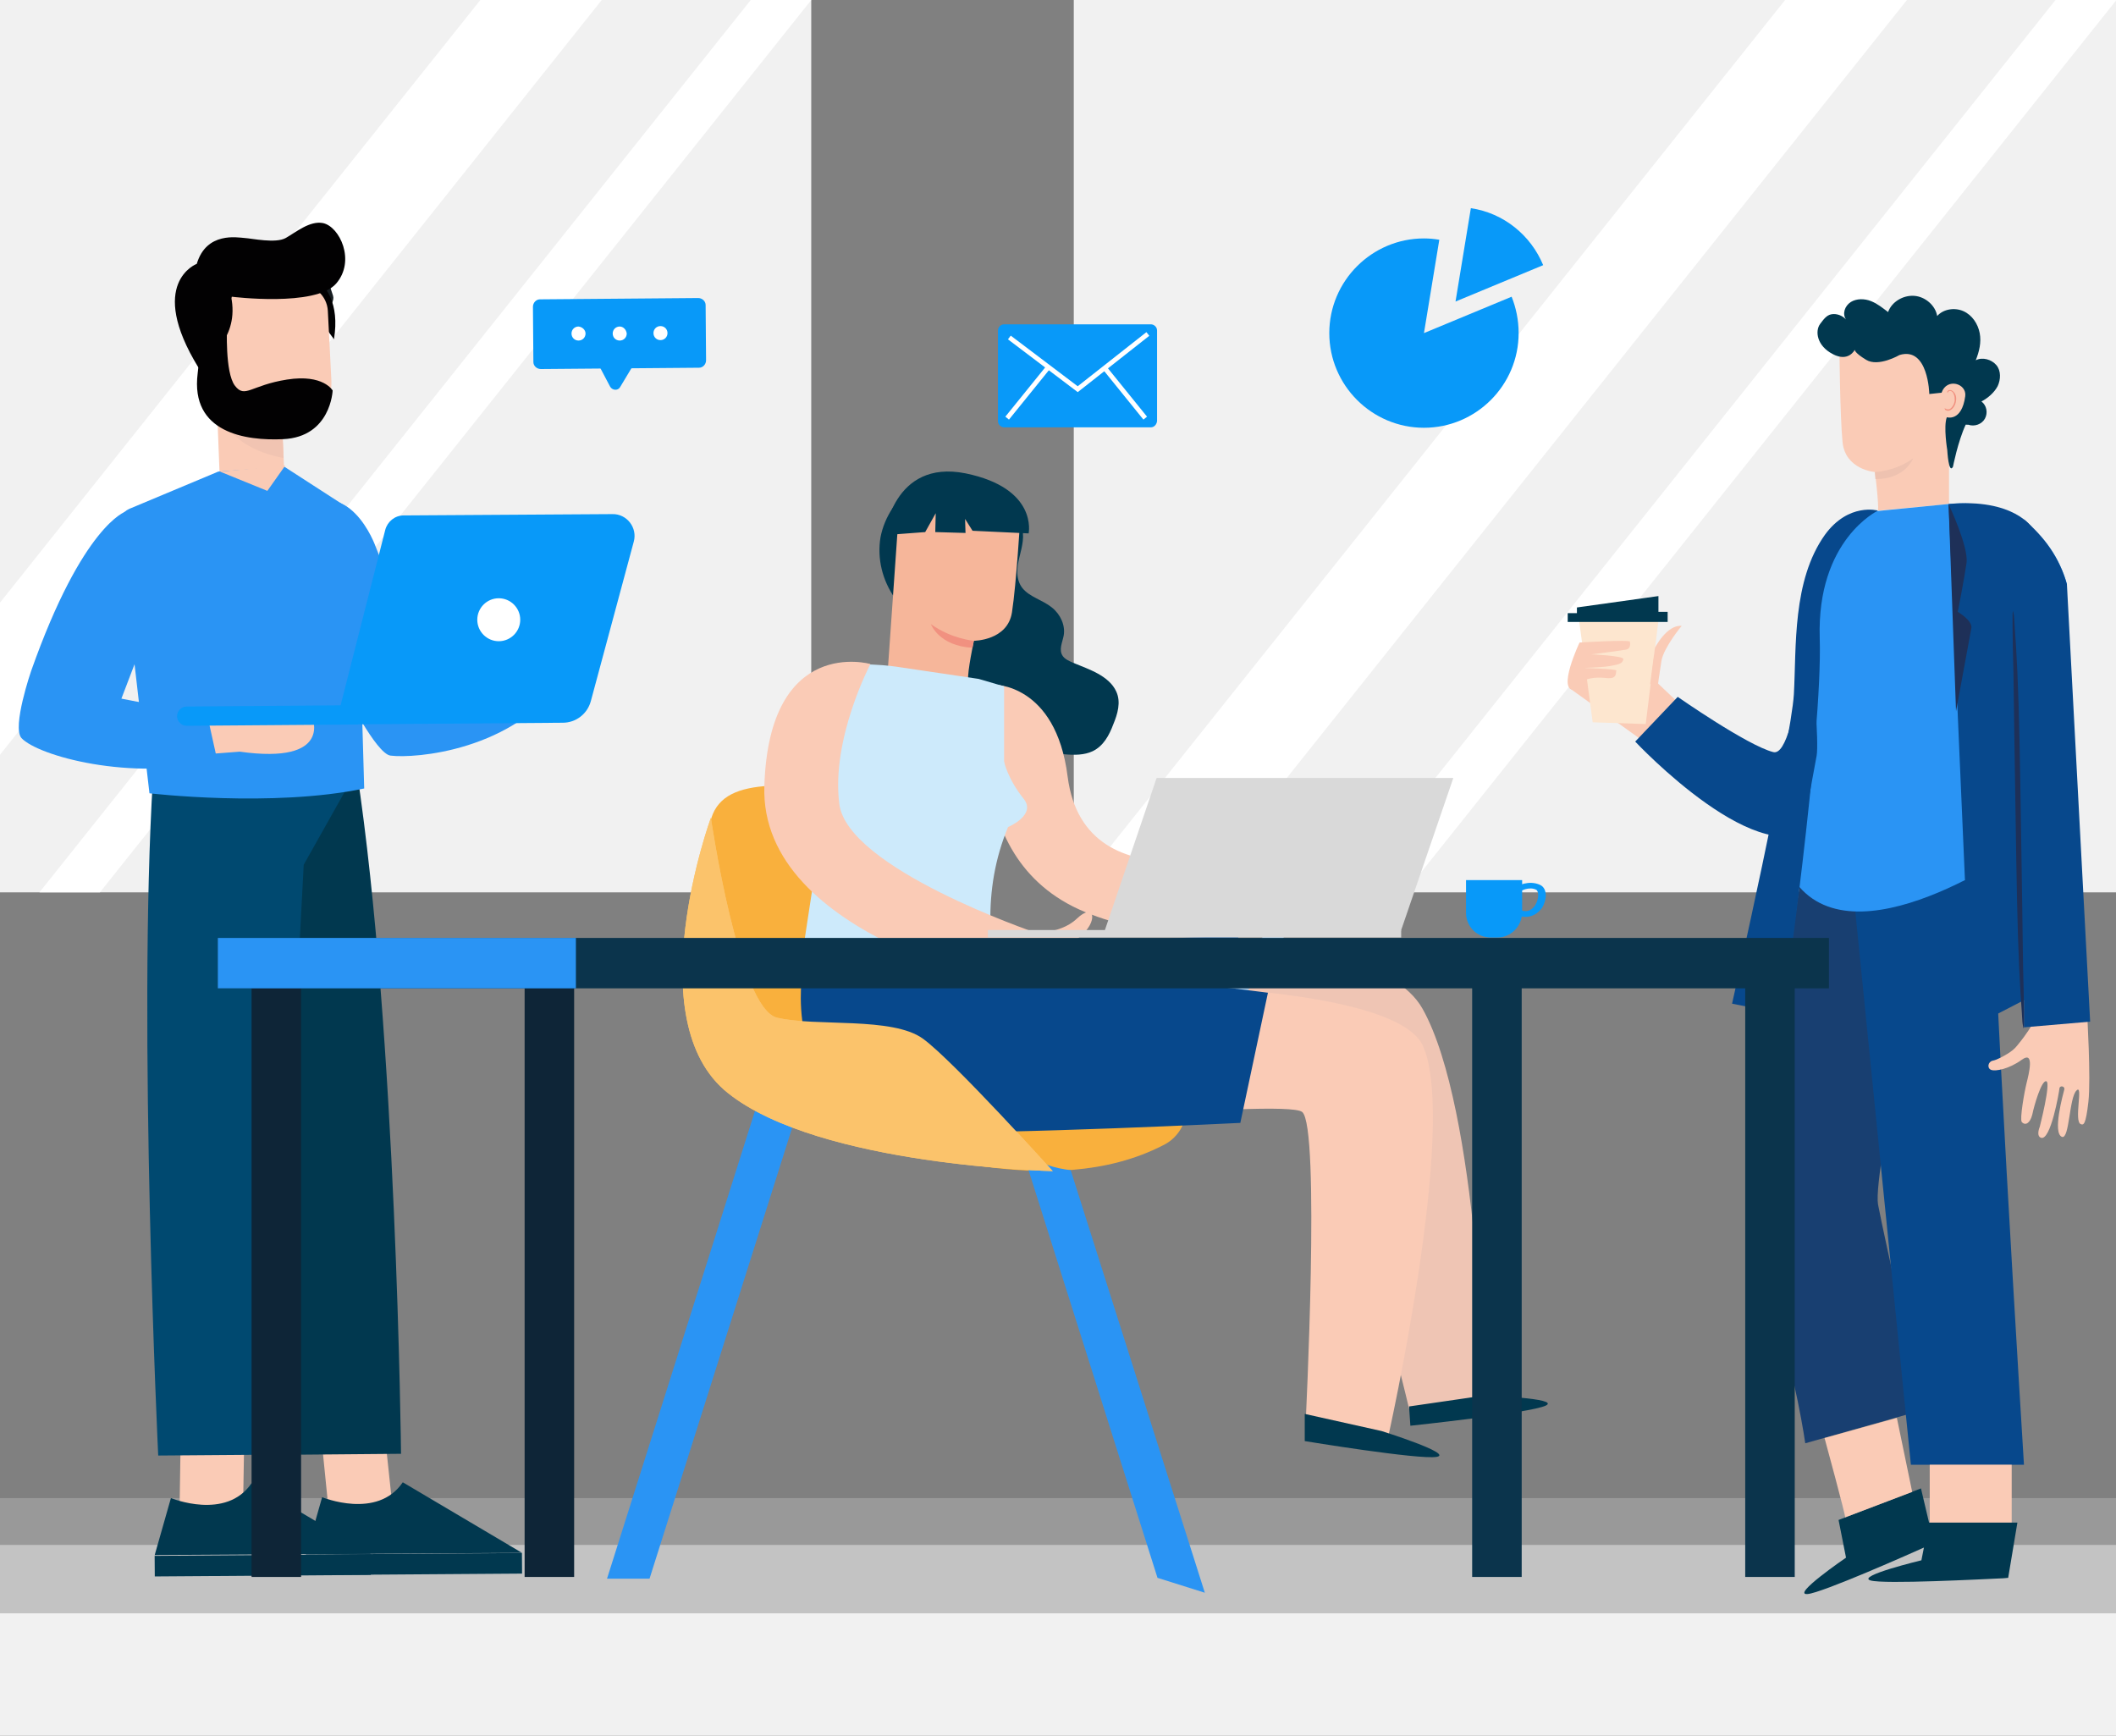 <?xml version="1.0" encoding="utf-8"?>
<!-- Generator: Adobe Illustrator 24.0.0, SVG Export Plug-In . SVG Version: 6.00 Build 0)  -->
<svg version="1.1" id="Layer_1" xmlns="http://www.w3.org/2000/svg" xmlns:xlink="http://www.w3.org/1999/xlink" x="0px" y="0px"
	 viewBox="0 0 482.8 396" style="enable-background:new 0 0 482.8 396;" xml:space="preserve">
<rect x="0" y="0" width="482.8" height="396" fill="#808080" stroke="none"/>
<style type="text/css">
	.st0{fill:#F1F1F1;}
	.st1{opacity:0.63;fill:#A8A8A8;enable-background:new    ;}
	.st2{fill:#FFFFFF;}
	.st3{fill:#0899F9;}
	.st4{fill:#FACBB6;}
	.st5{fill:#01384F;}
	.st6{fill:#004970;}
	.st7{fill:#181E22;}
	.st8{fill:#F1C4B2;}
	.st9{fill:#020102;}
	.st10{fill:none;stroke:#000000;stroke-width:0.448;stroke-linecap:round;stroke-linejoin:round;stroke-miterlimit:10;}
	.st11{fill:#2A94F4;}
	.st12{fill:none;stroke:#D9D9D9;stroke-width:0.479;stroke-miterlimit:10;}
	.st13{fill:#FDE6CF;}
	.st14{fill:#183F71;}
	.st15{fill:#07488C;}
	.st16{fill:#EEC2B0;}
	.st17{fill:#F19180;}
	.st18{fill:#1E3058;}
	.st19{fill:#0899F9;stroke:#FFFFFF;stroke-width:1.062;stroke-miterlimit:10;}
	.st20{fill:none;stroke:#FFFFFF;stroke-width:1.062;stroke-miterlimit:10;}
	.st21{fill:#F9B03D;}
	.st22{fill:#FBC36B;}
	.st23{fill:#EFC5B4;}
	.st24{fill:#CDEAFB;}
	.st25{fill:#F6B69A;}
	.st26{fill:#A9CCEA;}
	.st27{fill:#0E2537;}
	.st28{fill:#0B344C;}
	.st29{fill:#D9D9D9;}
</style>
<g>
	<rect y="352.5" class="st0" width="482.9" height="43.5"/>
	<rect y="341.8" class="st1" width="482.9" height="26.3"/>
	<g>
		<rect x="245" class="st0" width="237.8" height="203.6"/>
		<polygon class="st2" points="272.8,203.6 245,203.6 407.3,0 435.1,0 		"/>
		<polygon class="st2" points="320.6,203.6 306.7,203.6 469,0 482.9,0 		"/>
	</g>
	<g>
		<rect class="st0" width="185.1" height="203.6"/>
		<polygon class="st2" points="137.3,0 59.1,98.2 0,172.2 0,137.5 59.1,63.3 109.6,0 		"/>
		<polygon class="st2" points="22.8,203.6 9,203.6 171.3,0 185.1,0 		"/>
	</g>
</g>
<g>
	<g>
		<g>
			<g>
				<g>
					<g>
						<path class="st3" d="M159.5,83.9l-36.1,0.3c-0.9,0-1.7-0.7-1.7-1.6L121.6,70c0-0.9,0.7-1.7,1.6-1.7l36.1-0.3
							c0.9,0,1.7,0.7,1.7,1.6l0.1,12.6C161.1,83.1,160.4,83.9,159.5,83.9z"/>
						<path class="st3" d="M135.3,80.8l3.9,7.4c0.5,0.9,1.8,1,2.3,0.1l4.5-7.5H135.3z"/>
					</g>
				</g>
			</g>
			<g>
				<path class="st2" d="M133.6,76.1c0,0.9-0.7,1.6-1.6,1.6s-1.6-0.7-1.6-1.6c0-0.9,0.7-1.6,1.6-1.6
					C132.9,74.6,133.6,75.3,133.6,76.1z"/>
				<path class="st2" d="M143,76.1c0,0.9-0.7,1.6-1.6,1.6s-1.6-0.7-1.6-1.6c0-0.9,0.7-1.6,1.6-1.6C142.2,74.5,142.9,75.2,143,76.1z"
					/>
				<path class="st2" d="M152.3,76c0,0.9-0.7,1.6-1.6,1.6c-0.9,0-1.6-0.7-1.6-1.6c0-0.9,0.7-1.6,1.6-1.6
					C151.6,74.4,152.3,75.1,152.3,76z"/>
			</g>
		</g>
	</g>
	<g>
		<g>
			<g>
				<g>
					<polygon class="st4" points="89.9,347.1 87.4,323.5 72.8,322.8 75.4,348.7 87.3,348.7 					"/>
					<g>
						<path class="st5" d="M73.5,341.6c0,0,12.6,5.2,18.4-3.4l27.2,16.1l-49.3,0.3L73.5,341.6z"/>
						
							<rect x="69.8" y="354.5" transform="matrix(1 -7.081476e-03 7.081476e-03 1 -2.525 0.678)" class="st5" width="49.3" height="4.7"/>
					</g>
				</g>
				<g>
					<g>
						<path class="st5" d="M57.5,177.3l11.1,154.6l22.9-0.2c0,0-1-95.9-10.1-155.9L57.5,177.3z"/>
					</g>
				</g>
			</g>
			<g>
				<g>
					<polygon class="st4" points="55.4,347.3 55.8,323.7 41.3,323 40.9,349 52.8,348.9 					"/>
					<g>
						<path class="st5" d="M39,341.8c0,0,12.6,5.2,18.4-3.4l27.2,16.1l-49.3,0.3L39,341.8z"/>
						
							<rect x="35.3" y="354.8" transform="matrix(1 -7.081453e-03 7.081453e-03 1 -2.528 0.433)" class="st5" width="49.3" height="4.7"/>
					</g>
				</g>
				<g>
					<path class="st6" d="M79.7,178.8l-9.4-0.3v-0.7l-35.4-0.2c-3.5,56.7,1.2,154.5,1.2,154.5l26.1-0.2l7.1-134.6L79.7,178.8z"/>
				</g>
			</g>
		</g>
		<g>
			<path class="st7" d="M40.9,70c0,0-0.3-11.4,16.9-12.2c14.9-0.7,16.9,5.5,18.2,9.7S59.2,83.1,59.2,83.1L40.9,70z"/>
			<g>
				<g>
					<g>
						<path class="st4" d="M50.1,108l-0.9-22.9l14.7-0.6l0.9,22.1c0.2,4.1-3,5.9-7.1,6.1l0,0C53.6,112.8,50.2,112,50.1,108z"/>
					</g>
					<path class="st8" d="M49.2,87.6c0,0-2.1,13.6,15.5,16.9L64.2,94L49.2,87.6z"/>
				</g>
			</g>
			<path class="st9" d="M68.5,61c-5.3,0.1,10.4-0.2,7.7,16.4L71,70.3L68.5,61z"/>
			<path class="st4" d="M61.9,99.9L61.9,99.9c7.9-0.4,14.1-5.4,13.7-13.3l-0.8-15.7c-0.2-3.4-3.1-6.1-6.5-5.9l-16.2,0.8
				c-3.4,0.2-6.1,3.1-5.9,6.5l0.6,13.5C47.3,93.6,55.3,100.2,61.9,99.9z"/>
			<path class="st9" d="M47.8,81.3L47.8,81.3c0,0,7.8-5.2,4.4-15.6l-8,0.4c0,0-1.2-1.8-2.8,0.7c-1.6,2.4,2.1,13.8,2.1,13.8
				L47.8,81.3z"/>
			<path class="st9" d="M50,75.6l2.9-7.9c0,0,19.1,2.4,23.8-3c4.5-5.2,0.8-13-3-13.8c-3-0.6-6.2,2.1-8.5,3.4c-2.3,1.3-7.7,0.1-9.4,0
				c-1.6-0.1-8.7-1.5-10.9,5.9c0,0-11.5,4.3,0.4,23.7C45.4,83.9,50.1,81,50,75.6z"/>
			<g>
			</g>
			<path class="st9" d="M51.8,74.5c0,0-0.5,10.5,1.8,13.5s3.6-0.1,11.9-1.4c8.3-1.3,10.4,2.5,10.4,2.5s-0.4,10.6-11.3,11.1
				c-8.5,0.4-21.2-1.4-19.5-15c1.6-13.5,1-17,1-17L51.8,74.5z"/>
		</g>
		<g>
			<g>
				<path class="st11" d="M67.1,117c0,0-2.9,6.7,11.5,40.5c0,0,7.2,14.5,10.5,14.9c5.5,0.7,28.2-1,39.8-18l-15.6-13.6l-17.2,10.1
					l-10.4-26.2C85.7,124.7,79.6,107.3,67.1,117z"/>
				<g>
					<path class="st11" d="M49.8,107.6l-20.3,8.5c-1.6,0.7-2.6,2.5-2.4,4.3l7,60.6c0,0,28.1,3.3,49-1.1l-1.7-59
						c0.2-1.8-0.5-3.6-1.8-4.9l-14.7-9.5L49.8,107.6z"/>
					<g>
						<polygon class="st4" points="50.2,107.6 61,112 65.1,106.2 						"/>
					</g>
				</g>
			</g>
			<g>
				<g>
					<path class="st4" d="M71.2,163.5c0,0,4.9,11-16.5,8l-22.1,1.7l1.8-6.7l14.1-1.4l16.6-0.1L71.2,163.5z"/>
					<g>
						<path class="st11" d="M28.7,116.7c0,0-9.8,3-21.6,36.4c0,0-4.4,12.8-2.2,15.3c3.7,4,24.8,10,44.7,5.2l-2.3-10.4l-19.6-3.8
							l9.7-25.4C37.4,134.1,44.5,117.7,28.7,116.7z"/>
					</g>
				</g>
				<g>
					<path class="st3" d="M42.6,165.6l39.1-0.3v-4.4l-39.1,0.3c-1.2,0-2.2,1-2.2,2.2l0,0C40.4,164.6,41.4,165.6,42.6,165.6z"/>
					<g>
						<path class="st3" d="M76.6,165.3l51.8-0.4c3,0,5.6-2,6.4-4.9l9.8-36.4c0.9-3.2-1.6-6.4-4.9-6.3l-47.6,0.3
							c-2,0-3.7,1.4-4.2,3.3L76.6,165.3z"/>
						<path class="st2" d="M108.9,141.4c0,2.7,2.2,4.9,4.9,4.9s4.9-2.2,4.9-4.9s-2.2-4.9-4.9-4.9S108.9,138.7,108.9,141.4z"/>
					</g>
				</g>
			</g>
		</g>
	</g>
</g>
<g>
	<g>
		<path class="st4" d="M370.6,146l7.2,4.4l-0.6,4.5l5.7,5.4l-7.4,9.2L358.1,157c0,0,4.7-15.7,5.8-15.3
			C364.9,142,370.6,146,370.6,146z"/>
		<polygon class="st13" points="360.3,141.6 363.4,164.8 375.5,165.2 378.4,141.6 		"/>
		<polyline class="st5" points="357.7,141.9 380.5,141.9 380.5,139.6 378.4,139.6 378.4,136 359.8,138.6 359.8,139.9 357.7,139.9 
			357.7,142.2 		"/>
		<path class="st4" d="M359.3,157.4c-4.2,0.4,1.1-10.8,1.1-10.8s11.4-0.7,11.5-0.2c0.1,0.6,0.1,1.6-0.8,1.8s-8,1.1-8,1.1
			s7.4,0.3,7.3,1.1c-0.2,1.1-1.1,1.2-3.3,1.6c-1.9,0.3-6,0.4-6,0.4s7.8,0.2,7.7,0.6c-0.2,0.5,0.3,2-2.3,1.7
			C360.2,154,359.3,157.4,359.3,157.4z"/>
		<path class="st4" d="M377.6,147.8c0,0,2.7-5.3,6.1-5c0,0-4,4.8-4.6,7.9c-0.5,3.2-0.8,5.4-0.8,5.4h-1.8L377.6,147.8z"/>
	</g>
	<path class="st14" d="M410.6,202.1c0,0-11.6,78.7-6.2,95.4s7.5,31.8,7.5,31.8l26.9-7.6c0,0-8.9-39.4-10.3-46.9
		c-1.3-7.6,12.5-69,12.5-69L410.6,202.1z"/>
	<path class="st15" d="M423.3,207.8L436,334.2h25.8c0,0-8.3-133.8-6.8-135C456.5,198.2,423.3,207.8,423.3,207.8z"/>
	<path class="st15" d="M413.2,130.7c0,0-2.7,42.4-8.6,40.9S382.8,159,382.8,159l-9.7,10.2c0,0,29.4,31.4,41.5,18.6
		C426.7,174.9,413.2,130.7,413.2,130.7z"/>
	<path class="st5" d="M421.2,355.4l-1.7-8.6l18.8-7.2l3,12.7l-1,0.2c-4.2,1.9-24.7,11-27.9,11.2C408.6,364,421.2,355.4,421.2,355.4z
		"/>
	<g>
		<path class="st4" d="M465.8,230.9l-2.1,2.8c0,0-1,1.9-3.4,4.8c-0.6,0.8-1.4,1.4-2.2,1.9c-1,0.6-2.4,1.4-3.4,1.6
			c-1.1,0.2-1.4,1.7-0.4,2.1s4.1-0.2,7-2.3c3-2.2,1.6,3.3,1.1,5.3s-1.6,8.2-1.1,8.9c0.8,0.9,1.9,0.3,2.4-1.7c0.4-2,2.1-7.9,3.2-7.6
			c1.1,0.3-1.5,10.4-1.5,10.4s-0.9,2.1,0.3,2.5c2.2,0.7,4.1-10.3,4.2-11.3c0.1-0.7,1.3-0.5,1.1,0.3s-2.8,10-0.5,10.8
			c1.7,0.5,1.6-9,3.3-10.6c1.6-1.6-0.7,7.2,1,7.7c0.6,0.2,1.1,0.2,1.7-5.1c0.6-5.4-0.3-20.3-0.3-20.3l-10.7,0.1"/>
	</g>
	<g>
		<g>
			<g>
				<path class="st4" d="M428.5,116.5c0.2-1.7-0.7-8.8-0.7-8.8s-6.8-0.5-7.4-6.9s-0.7-21.2-0.7-21.2l12.1-6.1l13.8,9.4l3.2,7
					l-4.1,16.7v8.4L428.5,116.5z"/>
				<path class="st16" d="M427.8,107.7c0,0,4.5-0.1,8.7-3.1c0,0-1.8,4.8-8.6,4.7L427.8,107.7z"/>
			</g>
			<path class="st5" d="M448.5,96.9c-1.8,3.9-2.9,9.6-2.9,9.6c-1,1.8-1.3-3.8-1.3-3.8s-0.9-5.4-0.1-7.5c0,0,3.4,1.1,4.2-4.8
				c0.4-2.9-4.2-4.3-5.4-0.8l-2.8,0.3c0,0-0.2-10.9-6.8-8.9c0,0-4.8,2.8-7.6,1.1c-2.8-1.7-2.6-2.3-2.6-2.3s-1.4,2.9-5,1
				c-3.7-1.9-4.1-5.3-2.9-6.9c0.7-0.9,1.4-2,2.6-2.2s2.5,0.3,3.3,1.2c-0.9-1.3-0.3-3.1,1.1-4c1.3-0.8,3.1-0.8,4.6-0.2
				s2.7,1.6,3.9,2.5c0.8-2.3,3.4-3.9,6-3.7c2.5,0.2,4.8,2.2,5.2,4.6c1.4-1.6,4-2,6-1.1s3.3,2.9,3.7,5s-0.1,4.2-0.9,6.2
				c1.5-0.8,3.6-0.2,4.7,1.1s1,3.3,0.3,4.8c-0.8,1.5-2.2,2.7-3.7,3.5c1.2,0.9,1.5,2.6,0.8,3.9c-0.7,1.3-2.4,1.9-3.8,1.4"/>
		</g>
		<g>
			<path class="st17" d="M443.7,93.1c0,0,0.1,0.1,0.3,0.2c0.2,0.1,0.4,0.1,0.7,0.1c0.6-0.2,1.2-1.1,1.3-2c0-0.5,0-1-0.2-1.4
				c-0.1-0.4-0.4-0.7-0.7-0.8c-0.3-0.1-0.5,0.1-0.6,0.2c-0.1,0.1-0.1,0.3-0.1,0.3s-0.1-0.1-0.1-0.3c0-0.1,0.1-0.2,0.2-0.3
				s0.3-0.1,0.6-0.1c0.4,0.1,0.8,0.5,1,0.9s0.3,1,0.2,1.5c-0.1,1.1-0.8,2.1-1.6,2.3c-0.4,0.1-0.7-0.1-0.9-0.2
				C443.7,93.2,443.7,93.1,443.7,93.1z"/>
		</g>
	</g>
	<path class="st11" d="M471.6,133.3c0,0-4.6-20.4-27-18.3c-20.4,2-20.4,2-20.4,2s-14,5.7-12.1,21.8s2.9,30.7,2.4,33.6
		c-0.5,2.8-5.4,28.1-4,29.9c14.8,17.2,52.3-10.2,52.3-10.2L471.6,133.3z"/>
	<path class="st15" d="M444.6,115l5.2,119.4l15.5-8l-1.6-105.9C463.7,120.4,459.5,113.6,444.6,115z"/>
	<path class="st15" d="M476.9,233.1l-5.3-99.8c-1.7-6.1-5.2-10.8-9.8-14.8v115.9L476.9,233.1z"/>
	<path class="st15" d="M428.5,116.5c0,0-14,6.6-13.3,29.1c0.7,22.4-8.4,85.7-8.4,85.7l-11.6-2.3c0,0,13.5-60,14.1-70.6
		c0.6-10.7-0.4-25.9,7.1-36.4C421.8,114.6,428.5,116.5,428.5,116.5z"/>
	<path class="st18" d="M444.6,115c0,0,4.6,9.8,4.1,13.4c-0.5,3.6-2,11.2-2,11.2s3.4,2,3.1,3.7c-0.3,1.7-3.5,19-3.5,19L444.6,115z"/>
	<g>
		<g>
			<g>
				<path class="st18" d="M459.3,139.4c0,0,0.1,0.3,0.2,1c0.1,0.6,0.1,1.6,0.2,2.8c0.2,2.4,0.4,5.9,0.6,10.2
					c0.4,8.6,0.6,20.5,0.8,33.6s0.4,25,0.5,33.6c0.1,4.3,0.2,7.7,0.2,10.2c0,1.2,0,2.1,0,2.8c0,0.6,0,1-0.1,1c0,0-0.1-0.3-0.2-1
					c-0.1-0.6-0.1-1.6-0.2-2.8c-0.2-2.4-0.4-5.9-0.6-10.2c-0.4-8.6-0.6-20.5-0.8-33.6s-0.4-25-0.5-33.6c-0.1-4.3-0.2-7.7-0.2-10.2
					c0-1.2,0-2.1,0-2.8C459.2,139.7,459.3,139.4,459.3,139.4z"/>
			</g>
		</g>
	</g>
	<path class="st4" d="M421,346.2c0.2-0.1-4.7-18.1-4.7-18.1l16.5-4.6l3.5,16.9L421,346.2z"/>
	<rect x="440.3" y="334.2" class="st4" width="18.7" height="14.1"/>
	<path class="st5" d="M438.4,356l1.7-8.6h20.2l-2.1,12.6l-1.1,0.1c-4.6,0.2-27.2,1.4-30.3,0.5C423.4,359.6,438.4,356,438.4,356z"/>
</g>
<g>
	<g>
		<path class="st3" d="M346.5,76c0,11.9-9.7,21.6-21.6,21.6s-21.6-9.7-21.6-21.6c0-11.9,9.7-21.6,21.6-21.6c1.2,0,2.3,0.1,3.5,0.3
			L324.9,76l20-8.3C345.9,70.2,346.5,73,346.5,76z"/>
		<path class="st3" d="M352.1,60.5l-20,8.3l3.5-21.3C343.1,48.6,349.3,53.7,352.1,60.5z"/>
	</g>
	<g>
		<g>
			<path class="st3" d="M262.6,97.5h-33.5c-0.7,0-1.4-0.6-1.4-1.4V75.4c0-0.7,0.6-1.4,1.4-1.4h33.5c0.7,0,1.4,0.6,1.4,1.4v20.7
				C263.9,96.9,263.3,97.5,262.6,97.5z"/>
		</g>
		<g>
			<polyline class="st19" points="230.3,77 245.9,88.8 261.9,76.2 			"/>
			<line class="st20" x1="229.8" y1="95.4" x2="239.1" y2="83.9"/>
			<line class="st20" x1="261.3" y1="95.4" x2="252" y2="83.9"/>
		</g>
	</g>
</g>
<g>
	<g>
		<path class="st21" d="M270.8,253.2c0,0-40.7-1.6-47-16.7s-9.4-54.8-29.2-56.4s-32.9-2.6-32.9,11s-8.9,57.9,18.3,64.7
			c25.5,6.4,59.7,18.7,85.4,5.5C268.5,259.8,270.5,256.7,270.8,253.2L270.8,253.2z"/>
		<g>
			<g>
				<g>
					<g>
						<path class="st11" d="M233.1,262l31,98l10.8,3.4L244.3,267C240.9,266.5,237.5,266,233.1,262z"/>
					</g>
				</g>
			</g>
			<g>
				<g>
					<g>
						<polygon class="st11" points="148.2,360.2 183.5,248.6 173.8,248.6 138.5,360.2 						"/>
					</g>
				</g>
			</g>
		</g>
	</g>
	<path class="st22" d="M162.2,186.6c0,0,6.3,43.5,15.1,45.6c8.8,2.1,26.3-0.3,33.3,4.8c7,5.1,29.6,30.2,29.6,30.2
		s-53.2-1.1-74.1-17.8C145.3,232.9,162.2,186.6,162.2,186.6z"/>
</g>
<g>
	<g>
		<path class="st5" d="M233,119.9c0.9,2.3,0.2,4.8-0.4,7.2s-0.9,5.1,0.7,7.1s4.6,2.7,6.7,4.4c2,1.6,3.1,4.1,2.7,6.4
			c-0.3,1.6-1.2,3.3-0.2,4.7c0.5,0.7,1.4,1.1,2.3,1.5c1.9,0.8,3.9,1.5,5.7,2.5c1.8,1,3.4,2.3,4.2,4.1c1.1,2.4,0.3,5.1-0.7,7.5
			c-0.9,2.4-2.2,4.9-4.7,6.1c-1.9,0.9-4.2,0.9-6.4,0.7c-6.4-0.5-12.7-2-18.6-4.4c-3.7-1.5-7.3-3.5-9.6-6.4c-3.6-4.6-3.2-10.6-2.2-16
			c0.6-3,1.4-6.1,3.8-8.4c2.3-2.2,5.8-3.4,9.3-3.5C229.1,133.2,229.6,118.9,233,119.9"/>
	</g>
	<g>
		<path class="st5" d="M204.2,136.5c-2.9-4.1-4.1-9.1-3.3-13.9c0.9-4.7,3.8-9.1,8-12"/>
	</g>
	<path class="st23" d="M234.3,218.2c0,0,77.5-10.9,90.3,12s14.1,88.2,14.1,88.2l-17.2,3c0,0-17.6-74.9-26.4-78.2
		c-8.9-3.3-68.7-1.1-68.7-1.1L234.3,218.2z"/>
	<path class="st5" d="M338.7,318.4c0,0,17.5,0.6,14,2.3c-3.5,1.7-30.9,4.6-30.9,4.6l-0.3-4.4L338.7,318.4z"/>
	<path class="st15" d="M284.9,225.7l-2.4-11.9c-19.1-0.5-39.2,2.7-59.5,7L284.9,225.7z"/>
	<path class="st4" d="M226.6,156.2c0,0,14.3-0.4,17,21c4,30.9,45.6,15.6,45.6,15.6l12.2,8.3c0,0-23.1,19.6-53.8,7
		C217,195.5,226.6,156.2,226.6,156.2z"/>
	<path class="st24" d="M188.8,177.5l-2,15.8l-4.5,29.5c12.2,6.4,29.9,6.8,47.3,9.8c-4.2-14.8-5.6-29.4,0.4-43.9c0,0,6.5-2.7,3.6-6.4
		c-3.7-4.6-4.5-8.5-4.5-8.5l-38.4-0.7"/>
	<g>
		<path class="st25" d="M220.9,155.1c-0.2-1.8,1.3-8.9,1.3-8.9s7.7,0,8.7-6.5s1.9-21.6,1.9-21.6l-13.4-7.2l-14.5,8.7l-2.3,32.8
			L220.9,155.1z"/>
		<path class="st17" d="M222.2,146.2c0,0-5.1-0.4-9.8-3.8c0,0,1.8,5,9.5,5.4L222.2,146.2z"/>
	</g>
	<path class="st15" d="M183,222.8c0,0-4.9,31.5,25.7,35.5l-3.7-37.1L183,222.8z"/>
	<path class="st4" d="M218,224.5c0,0,98.7-3.9,106.7,14.2s-8,89.3-8,89.3l-18.8-3.3c0,0,3.4-67.8-0.8-71c-4.2-3.2-84.7,5.1-91.1,3.6
		C198.9,255.7,176.2,228.6,218,224.5z"/>
	<path class="st5" d="M315.2,326.5c0,0,16.6,5.2,12.6,5.9c-4,0.7-30.1-3.6-30.1-3.6v-6.2L315.2,326.5z"/>
	<path class="st4" d="M288.3,193.2l2.9-1.7c0,0,2-0.8,5-2.8c0.8-0.5,1.4-1.2,2-1.9c0.6-0.9,1.4-2.1,1.6-2.9c0.2-1,1.7-1.2,2.2-0.3
		c0.4,0.8-0.1,3.5-2.4,6.1c-2.2,2.5,3.5,1.4,5.5,1.1c2.1-0.4,8.6-1.3,9.2-0.8c1,0.7,0.3,1.7-1.8,2c-2.1,0.3-8.2,1.7-7.9,2.6
		c0.3,0.9,10.8-1.1,10.8-1.1s2.2-0.7,2.6,0.3c0.7,2-10.7,3.4-11.8,3.5c-0.8,0.1-0.5,1.1,0.3,1s10.5-2.2,11.2-0.2
		c0.6,1.5-9.4,1.2-11.1,2.6s7.6-0.5,8,1c0.2,0.5,0.2,1-5.3,1.4c-5.6,0.4-21.2-0.6-21.2-0.6v-9.3"/>
	<path class="st24" d="M229.1,175.5v-18.9l-5.8-1.7l-18.2-2.7c0,0-11.1-1.8-15.3,0.8c-4.2,2.6-2.3,24.3-2.3,24.3L229.1,175.5z"/>
	<path class="st4" d="M198.6,151.5c0,0-23.1-6.6-24.2,27.8c-1.2,35,59.4,46.4,59.4,46.4l2.5-12.9c0,0-43-14.6-44.8-29.4
		C189.6,168.6,198.6,151.5,198.6,151.5z"/>
	<polygon class="st26" points="283.7,227.5 311.1,186.9 308.3,185.1 280.6,224.4 239.4,217.4 238.7,219.8 	"/>
	<path class="st5" d="M234.7,121.7c0,0,2.2-10.3-14.4-13.7c-16.6-3.3-18.5,14.1-18.5,14.1l9.3-0.7l2.4-4.3l-0.1,4.3l6.9,0.2
		l-0.1-3.2l1.7,2.7L234.7,121.7z"/>
	<path class="st4" d="M234.8,212.7c0,0,6.8,0.8,10.9-3.1s5,0.7,0.6,4.2s-6.4,4.2-6.4,4.2s21.9,7.1,17.2,6.9
		c-4.7-0.2-26.3-0.4-26.3-0.4L234.8,212.7z"/>
	<path class="st15" d="M283,256.2l6.3-29.7c0,0-82.2-10.8-94.4-2.9c-12.1,7.9-8.5,34.2,13.7,34.7C230.8,258.8,283,256.2,283,256.2z"
		/>
</g>
<path class="st22" d="M162.2,186.6c0,0,6.3,43.5,15.1,45.6c8.8,2.1,26.3-0.3,33.3,4.8c7,5.1,29.6,30.2,29.6,30.2
	s-53.2-1.1-74.1-17.8C145.3,232.9,162.2,186.6,162.2,186.6z"/>
<g>
	<g>
		<g>
			<g>
				<g>
					<rect x="119.7" y="217.7" class="st27" width="11.3" height="142.1"/>
					<rect x="57.4" y="217.7" class="st27" width="11.3" height="142.1"/>
				</g>
				<g>
					<rect x="398.2" y="217.7" class="st28" width="11.3" height="142.1"/>
					<rect x="335.9" y="217.7" class="st28" width="11.3" height="142.1"/>
				</g>
			</g>
			<g>
				<g>
					<rect x="49.7" y="214" class="st28" width="367.6" height="11.5"/>
					<rect x="49.7" y="214" class="st11" width="81.7" height="11.5"/>
				</g>
			</g>
		</g>
		<g>
			<polygon class="st29" points="319.5,212.8 251.9,212.8 263.9,177.5 331.6,177.5 			"/>
			<rect x="225.4" y="212.2" class="st29" width="94.3" height="1.7"/>
			<path class="st29" d="M297.8,196.1c0,1.7-1.7,3.1-3.8,3.1s-3.8-1.4-3.8-3.1s1.7-3.1,3.8-3.1S297.8,194.4,297.8,196.1z"/>
		</g>
		<g>
			<g>
				<g>
					<path class="st3" d="M341.7,213.9h-1.6c-3.1,0-5.6-2.5-5.6-5.6v-7.5h12.8v7.5C347.2,211.4,344.7,213.9,341.7,213.9z"/>
				</g>
				<g>
					<path class="st3" d="M348.1,209.2c-0.6,0-1.1-0.1-1.7-0.3l0.7-1.2c1.6,0.6,2.6-0.3,3.2-1.2c0.9-1.5,0.8-3.2,0.2-3.5
						c-1.6-0.8-3.6,0.3-3.6,0.4l-0.9-1.1c0.1-0.1,2.8-1.6,5.4-0.4c1.7,0.8,1.6,3.4,0.4,5.3C350.9,208.4,349.6,209.2,348.1,209.2z"/>
				</g>
			</g>
		</g>
	</g>
</g>
</svg>
